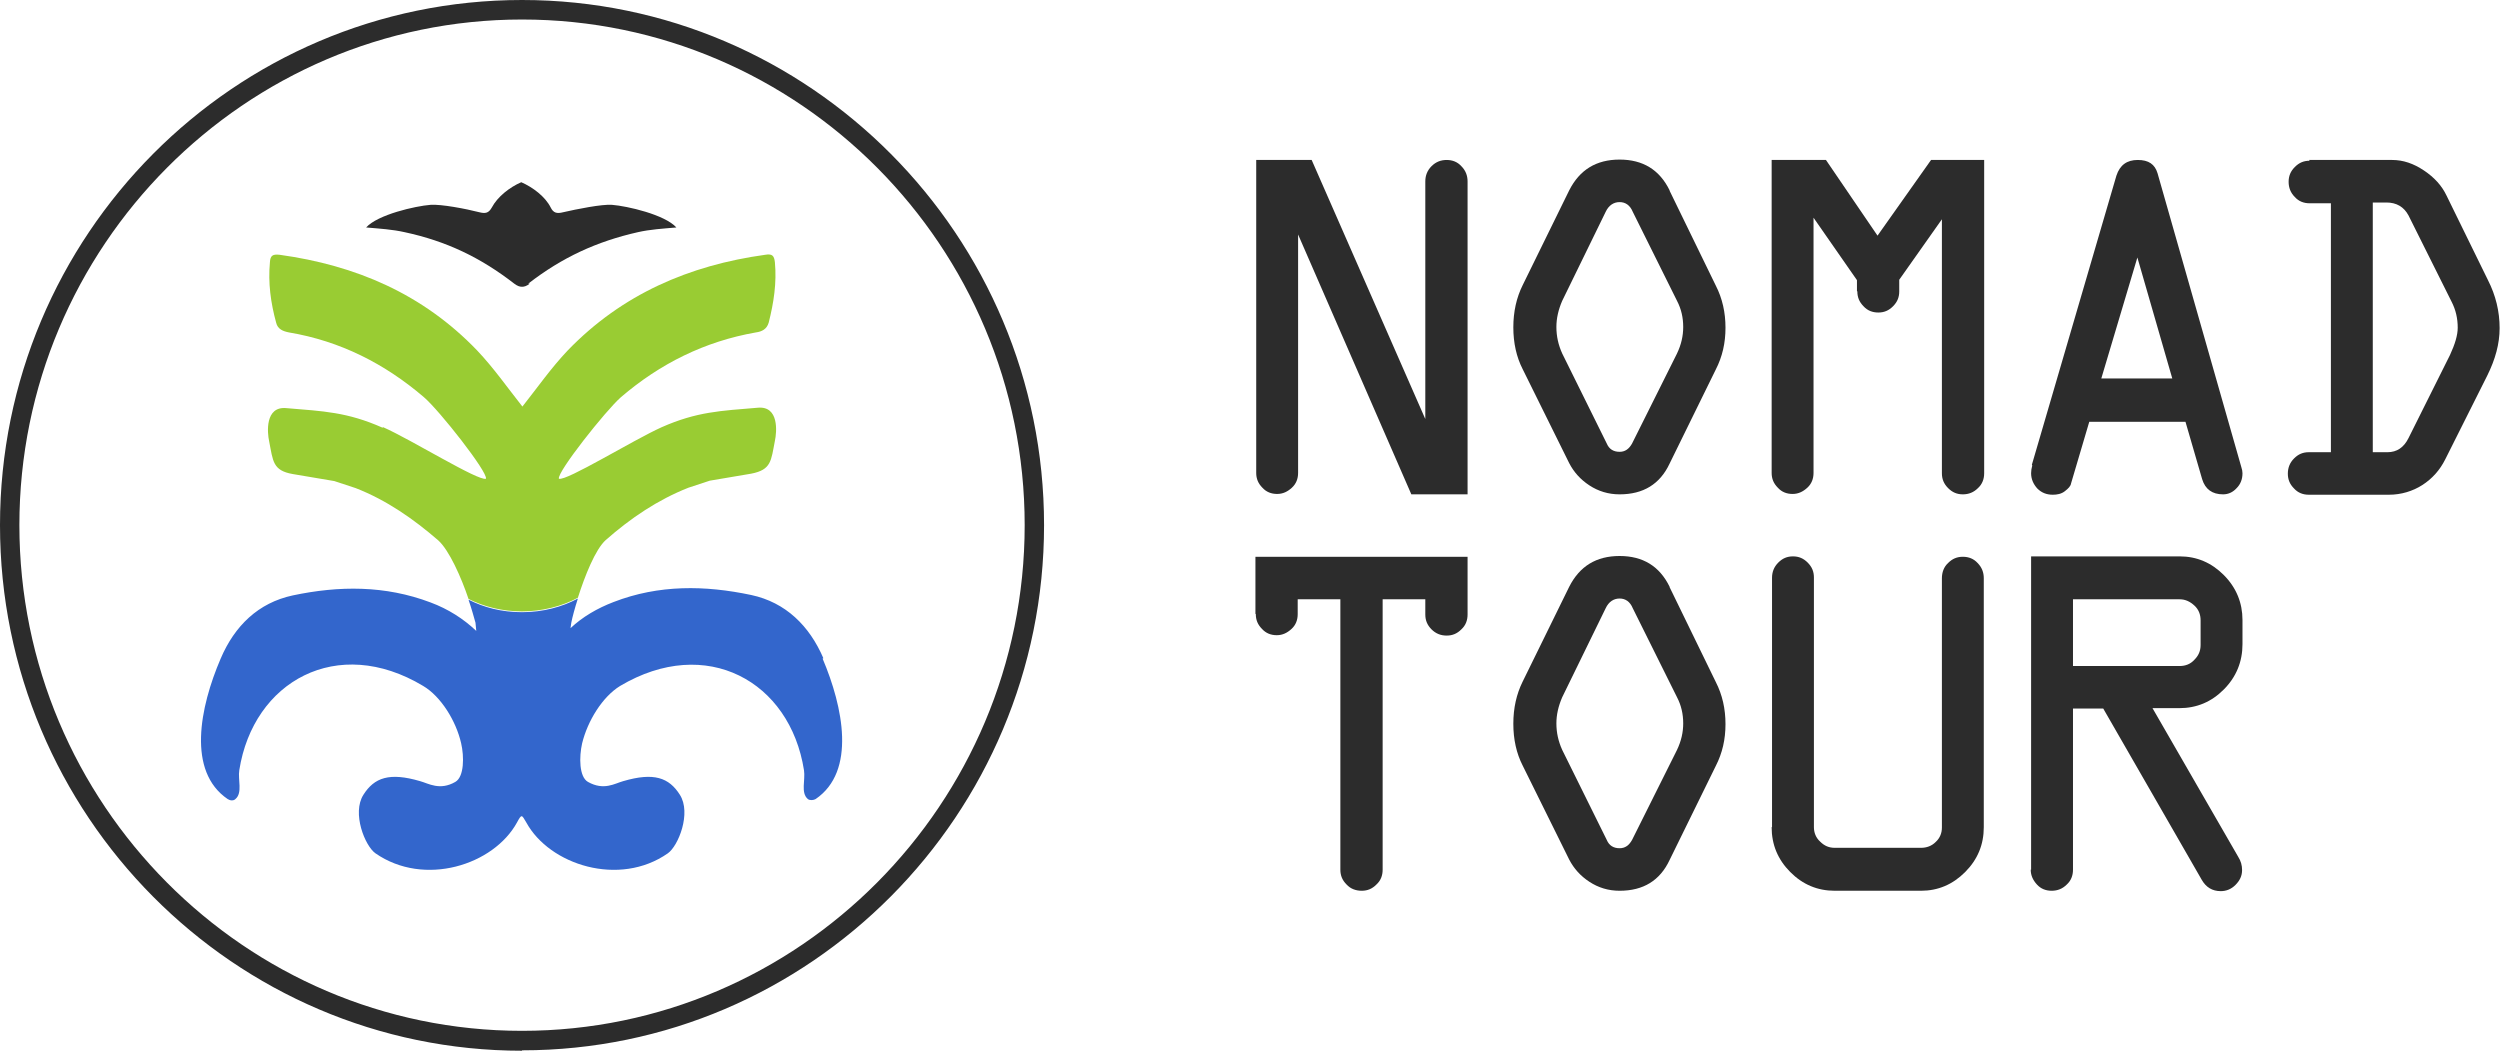 <?xml version="1.0" encoding="UTF-8"?> <svg xmlns="http://www.w3.org/2000/svg" width="138" height="58" viewBox="0 0 138 58" fill="none"> <g clip-path="url(#clip0_1_1067)"> <path d="M81.01 10.015V27.288H77.906L71.655 12.944V26.103C71.655 26.426 71.548 26.706 71.312 26.922C71.077 27.137 70.82 27.266 70.499 27.266C70.177 27.266 69.899 27.159 69.685 26.922C69.45 26.685 69.343 26.426 69.343 26.103V8.83H72.404L78.677 23.131V10.015C78.677 9.692 78.784 9.412 79.019 9.175C79.255 8.938 79.533 8.83 79.854 8.83C80.175 8.83 80.454 8.938 80.668 9.175C80.903 9.412 81.01 9.692 81.01 10.015Z" fill="#2C2C2C"></path> <path d="M92.164 10.532L94.712 15.765C95.076 16.476 95.247 17.251 95.247 18.091C95.247 18.931 95.076 19.685 94.712 20.396L92.164 25.586C91.629 26.728 90.708 27.288 89.402 27.288C88.781 27.288 88.225 27.115 87.733 26.792C87.24 26.469 86.876 26.06 86.619 25.565L84.05 20.374C83.708 19.707 83.536 18.931 83.536 18.07C83.536 17.208 83.708 16.433 84.05 15.744L86.619 10.51C87.197 9.369 88.118 8.809 89.402 8.809C90.687 8.809 91.607 9.369 92.164 10.51V10.532ZM88.632 11.695L86.234 16.605C86.02 17.101 85.913 17.574 85.913 18.048C85.913 18.565 86.02 19.039 86.234 19.513L88.696 24.488C88.824 24.789 89.06 24.94 89.402 24.94C89.702 24.94 89.916 24.789 90.087 24.488L92.571 19.513C92.806 19.017 92.913 18.544 92.913 18.048C92.913 17.531 92.806 17.058 92.571 16.605L90.13 11.695C89.98 11.329 89.724 11.156 89.402 11.156C89.081 11.156 88.803 11.329 88.632 11.695Z" fill="#2C2C2C"></path> <path d="M102.504 16.067V15.464L100.107 12.018V26.103C100.107 26.426 100 26.706 99.764 26.922C99.529 27.137 99.272 27.266 98.951 27.266C98.629 27.266 98.351 27.159 98.137 26.922C97.902 26.685 97.795 26.426 97.795 26.103V8.83H100.792L103.639 13.008L106.594 8.83H109.526V26.125C109.526 26.448 109.419 26.728 109.184 26.943C108.948 27.18 108.67 27.288 108.349 27.288C108.028 27.288 107.771 27.18 107.535 26.943C107.3 26.706 107.193 26.448 107.193 26.125V12.104L104.838 15.442V16.088C104.838 16.411 104.731 16.67 104.495 16.907C104.26 17.144 104.003 17.251 103.682 17.251C103.361 17.251 103.082 17.144 102.868 16.907C102.633 16.67 102.526 16.411 102.526 16.088L102.504 16.067Z" fill="#2C2C2C"></path> <path d="M112.16 25.651L116.827 9.692C117.02 9.11 117.405 8.83 118.004 8.83C118.604 8.83 118.946 9.067 119.096 9.562L123.72 25.78C123.763 25.909 123.785 26.017 123.785 26.125C123.785 26.448 123.678 26.728 123.464 26.943C123.249 27.18 122.993 27.288 122.714 27.288C122.115 27.288 121.729 27.008 121.558 26.448L120.638 23.282H115.328L114.322 26.685C114.301 26.835 114.172 26.965 113.979 27.115C113.787 27.266 113.551 27.309 113.316 27.309C112.973 27.309 112.695 27.201 112.459 26.965C112.245 26.728 112.117 26.448 112.117 26.125C112.117 25.995 112.138 25.845 112.181 25.694L112.16 25.651ZM117.983 14.214L115.992 20.891H119.91L117.983 14.214Z" fill="#2C2C2C"></path> <path d="M127.467 8.83H132.048C132.648 8.83 133.226 9.024 133.804 9.412C134.382 9.799 134.789 10.252 135.046 10.79L137.336 15.464C137.764 16.304 137.979 17.187 137.979 18.113C137.979 18.974 137.743 19.836 137.293 20.74L134.981 25.349C134.682 25.952 134.253 26.426 133.718 26.771C133.183 27.115 132.541 27.309 131.877 27.309H127.445C127.124 27.309 126.846 27.201 126.632 26.965C126.396 26.728 126.289 26.469 126.289 26.146C126.289 25.823 126.396 25.543 126.632 25.306C126.867 25.069 127.124 24.962 127.445 24.962H128.666V11.221H127.488C127.167 11.221 126.889 11.113 126.675 10.876C126.439 10.639 126.332 10.359 126.332 10.036C126.332 9.713 126.439 9.455 126.675 9.218C126.91 8.981 127.167 8.873 127.488 8.873L127.467 8.83ZM130.978 11.199V24.962H131.791C132.305 24.962 132.691 24.703 132.948 24.186L135.238 19.599C135.517 18.996 135.666 18.5 135.666 18.091C135.666 17.574 135.559 17.101 135.324 16.648L132.948 11.889C132.691 11.415 132.284 11.178 131.727 11.178H130.978V11.199Z" fill="#2C2C2C"></path> <path d="M69.3 33.878V30.734H81.01V33.921C81.01 34.244 80.903 34.524 80.668 34.74C80.432 34.977 80.175 35.084 79.854 35.084C79.533 35.084 79.255 34.977 79.019 34.74C78.784 34.503 78.677 34.244 78.677 33.921V33.081H76.322V48.007C76.322 48.33 76.215 48.61 75.979 48.825C75.744 49.062 75.487 49.17 75.166 49.17C74.844 49.17 74.545 49.062 74.331 48.825C74.095 48.588 73.988 48.33 73.988 48.007V33.081H71.633V33.9C71.633 34.223 71.526 34.503 71.291 34.718C71.055 34.934 70.798 35.063 70.477 35.063C70.156 35.063 69.878 34.955 69.664 34.718C69.428 34.481 69.321 34.223 69.321 33.9L69.3 33.878Z" fill="#2C2C2C"></path> <path d="M92.164 32.414L94.712 37.647C95.076 38.358 95.247 39.133 95.247 39.973C95.247 40.813 95.076 41.567 94.712 42.278L92.164 47.468C91.629 48.61 90.708 49.17 89.402 49.17C88.781 49.17 88.225 48.997 87.733 48.674C87.24 48.351 86.876 47.942 86.619 47.447L84.05 42.256C83.708 41.589 83.536 40.813 83.536 39.952C83.536 39.09 83.708 38.315 84.05 37.626L86.619 32.392C87.197 31.251 88.118 30.691 89.402 30.691C90.687 30.691 91.607 31.251 92.164 32.392V32.414ZM88.632 33.577L86.234 38.487C86.02 38.983 85.913 39.456 85.913 39.93C85.913 40.447 86.02 40.921 86.234 41.395L88.696 46.37C88.824 46.671 89.06 46.822 89.402 46.822C89.702 46.822 89.916 46.671 90.087 46.37L92.571 41.395C92.806 40.899 92.913 40.425 92.913 39.93C92.913 39.413 92.806 38.94 92.571 38.487L90.13 33.577C89.98 33.211 89.724 33.038 89.402 33.038C89.081 33.038 88.803 33.211 88.632 33.577Z" fill="#2C2C2C"></path> <path d="M97.816 45.659V31.897C97.816 31.574 97.923 31.294 98.159 31.057C98.394 30.82 98.651 30.712 98.972 30.712C99.293 30.712 99.55 30.82 99.786 31.057C100.021 31.294 100.128 31.552 100.128 31.875V45.659C100.128 45.961 100.235 46.241 100.471 46.456C100.706 46.693 100.963 46.8 101.284 46.8H106.037C106.358 46.8 106.636 46.693 106.85 46.477C107.086 46.262 107.193 45.982 107.193 45.681V31.918C107.193 31.595 107.3 31.294 107.535 31.078C107.771 30.841 108.028 30.734 108.349 30.734C108.67 30.734 108.948 30.841 109.163 31.078C109.398 31.315 109.505 31.595 109.505 31.918V45.659C109.505 46.628 109.163 47.447 108.477 48.136C107.792 48.825 106.979 49.17 106.037 49.17H101.284C100.321 49.17 99.507 48.825 98.822 48.136C98.137 47.447 97.795 46.628 97.795 45.659H97.816Z" fill="#2C2C2C"></path> <path d="M112.117 48.007V30.712H120.316C121.258 30.712 122.072 31.057 122.757 31.746C123.442 32.435 123.785 33.275 123.785 34.223V35.558C123.785 36.527 123.442 37.367 122.757 38.056C122.072 38.746 121.258 39.09 120.295 39.09H118.818L123.549 47.296C123.699 47.533 123.763 47.77 123.763 48.028C123.763 48.351 123.635 48.61 123.399 48.847C123.164 49.084 122.886 49.191 122.586 49.191C122.115 49.191 121.772 48.976 121.537 48.567L116.099 39.112H114.429V48.007C114.429 48.33 114.322 48.61 114.087 48.825C113.851 49.062 113.573 49.17 113.252 49.17C112.931 49.17 112.652 49.062 112.438 48.825C112.224 48.588 112.096 48.33 112.096 48.007H112.117ZM114.429 36.764H120.316C120.638 36.764 120.916 36.657 121.13 36.419C121.366 36.183 121.473 35.924 121.473 35.601V34.244C121.473 33.921 121.366 33.641 121.13 33.426C120.895 33.211 120.638 33.081 120.316 33.081H114.429V36.786V36.764Z" fill="#2C2C2C"></path> <path d="M29.244 15.658C29.073 15.787 28.944 15.83 28.816 15.83C28.688 15.83 28.559 15.787 28.388 15.658C26.525 14.215 24.641 13.31 22.329 12.815C21.666 12.664 20.959 12.621 20.21 12.556C20.852 11.846 22.929 11.372 23.764 11.307C24.342 11.264 25.712 11.523 26.461 11.716C26.804 11.803 26.975 11.759 27.146 11.458C27.467 10.855 28.131 10.338 28.773 10.058C29.415 10.338 30.101 10.855 30.4 11.458C30.55 11.759 30.743 11.803 31.085 11.716C31.835 11.544 33.226 11.264 33.783 11.307C34.618 11.372 36.694 11.846 37.337 12.556C36.587 12.621 35.881 12.664 35.217 12.815C32.926 13.332 31.021 14.215 29.159 15.658H29.244Z" fill="#2C2C2C"></path> <path d="M21.109 23.605C19.161 22.743 17.855 22.7 15.8 22.528C14.622 22.42 14.751 23.885 14.857 24.359C15.072 25.457 15.05 25.974 16.163 26.168C16.656 26.254 17.962 26.469 18.454 26.555C18.84 26.685 19.246 26.814 19.632 26.943C21.344 27.611 22.822 28.645 24.192 29.829C24.791 30.368 25.455 31.854 25.862 33.06C26.718 33.491 27.724 33.749 28.816 33.749C29.908 33.749 31.021 33.469 31.899 32.995C32.284 31.789 32.862 30.325 33.44 29.808C34.81 28.602 36.309 27.589 38 26.922C38.386 26.793 38.792 26.663 39.178 26.534C39.67 26.448 40.976 26.233 41.468 26.146C42.582 25.931 42.56 25.436 42.774 24.337C42.881 23.842 43.01 22.399 41.832 22.506C39.777 22.679 38.471 22.722 36.523 23.583C34.939 24.294 31.256 26.577 30.85 26.426C30.743 26.06 33.44 22.657 34.275 21.925C36.437 20.073 38.899 18.845 41.725 18.35C42.047 18.307 42.325 18.177 42.432 17.811C42.71 16.713 42.881 15.615 42.774 14.473C42.732 14.107 42.624 13.999 42.239 14.064C38.043 14.645 34.339 16.239 31.342 19.34C30.422 20.31 29.672 21.387 28.837 22.442C28.002 21.387 27.253 20.31 26.333 19.34C23.335 16.218 19.632 14.645 15.436 14.064C15.05 14.021 14.922 14.107 14.9 14.473C14.793 15.615 14.943 16.713 15.243 17.811C15.329 18.177 15.628 18.285 15.949 18.35C18.775 18.824 21.237 20.073 23.4 21.925C24.256 22.657 26.932 26.06 26.825 26.426C26.418 26.577 22.715 24.273 21.152 23.583L21.109 23.605Z" fill="#99CC33"></path> <path d="M45.45 36.334C44.68 34.546 43.374 33.254 41.468 32.844C38.921 32.306 36.373 32.263 33.868 33.232C32.969 33.577 32.156 34.05 31.492 34.675L31.535 34.374C31.599 34.05 31.727 33.577 31.899 33.038C31.021 33.512 29.951 33.792 28.816 33.792C27.681 33.792 26.718 33.534 25.862 33.103C26.033 33.598 26.161 34.072 26.247 34.374L26.29 34.826C25.583 34.158 24.748 33.62 23.764 33.254C21.259 32.306 18.711 32.328 16.163 32.866C14.258 33.275 12.952 34.546 12.181 36.355C11.025 39.047 10.319 42.579 12.567 44.108C12.695 44.195 12.888 44.216 12.995 44.108C13.402 43.764 13.123 43.032 13.209 42.515C13.98 37.604 18.625 35.02 23.357 37.863C24.342 38.444 25.177 39.801 25.455 41.029C25.626 41.761 25.626 42.881 25.134 43.161C24.277 43.656 23.657 43.247 23.186 43.118C21.494 42.622 20.659 42.924 20.06 43.872C19.418 44.884 20.145 46.693 20.724 47.102C23.421 48.976 27.253 47.748 28.538 45.401C28.666 45.164 28.73 45.056 28.795 45.056C28.859 45.056 28.923 45.185 29.052 45.401C30.336 47.748 34.19 48.976 36.866 47.102C37.444 46.693 38.172 44.884 37.529 43.872C36.93 42.924 36.095 42.622 34.404 43.118C33.933 43.247 33.333 43.656 32.455 43.161C31.963 42.881 31.963 41.782 32.134 41.029C32.434 39.801 33.248 38.466 34.232 37.863C38.985 35.041 43.609 37.604 44.38 42.515C44.466 43.053 44.187 43.764 44.594 44.108C44.701 44.195 44.915 44.173 45.022 44.108C47.27 42.579 46.542 39.026 45.408 36.355L45.45 36.334Z" fill="#3366CC"></path> <path d="M28.816 58C12.931 58 0 44.992 0 28.989C0 12.987 12.931 0 28.816 0C44.701 0 57.632 13.008 57.632 28.989C57.632 44.97 44.701 57.978 28.816 57.978V58ZM28.816 1.077C13.53 1.077 1.07 13.612 1.07 28.989C1.07 44.367 13.53 56.902 28.816 56.902C44.102 56.902 56.562 44.367 56.562 28.989C56.562 13.612 44.123 1.077 28.816 1.077Z" fill="#2C2C2C"></path> </g> <defs> <clipPath id="clip0_1_1067"> <rect width="138" height="58" fill="white"></rect> </clipPath> </defs> </svg> 